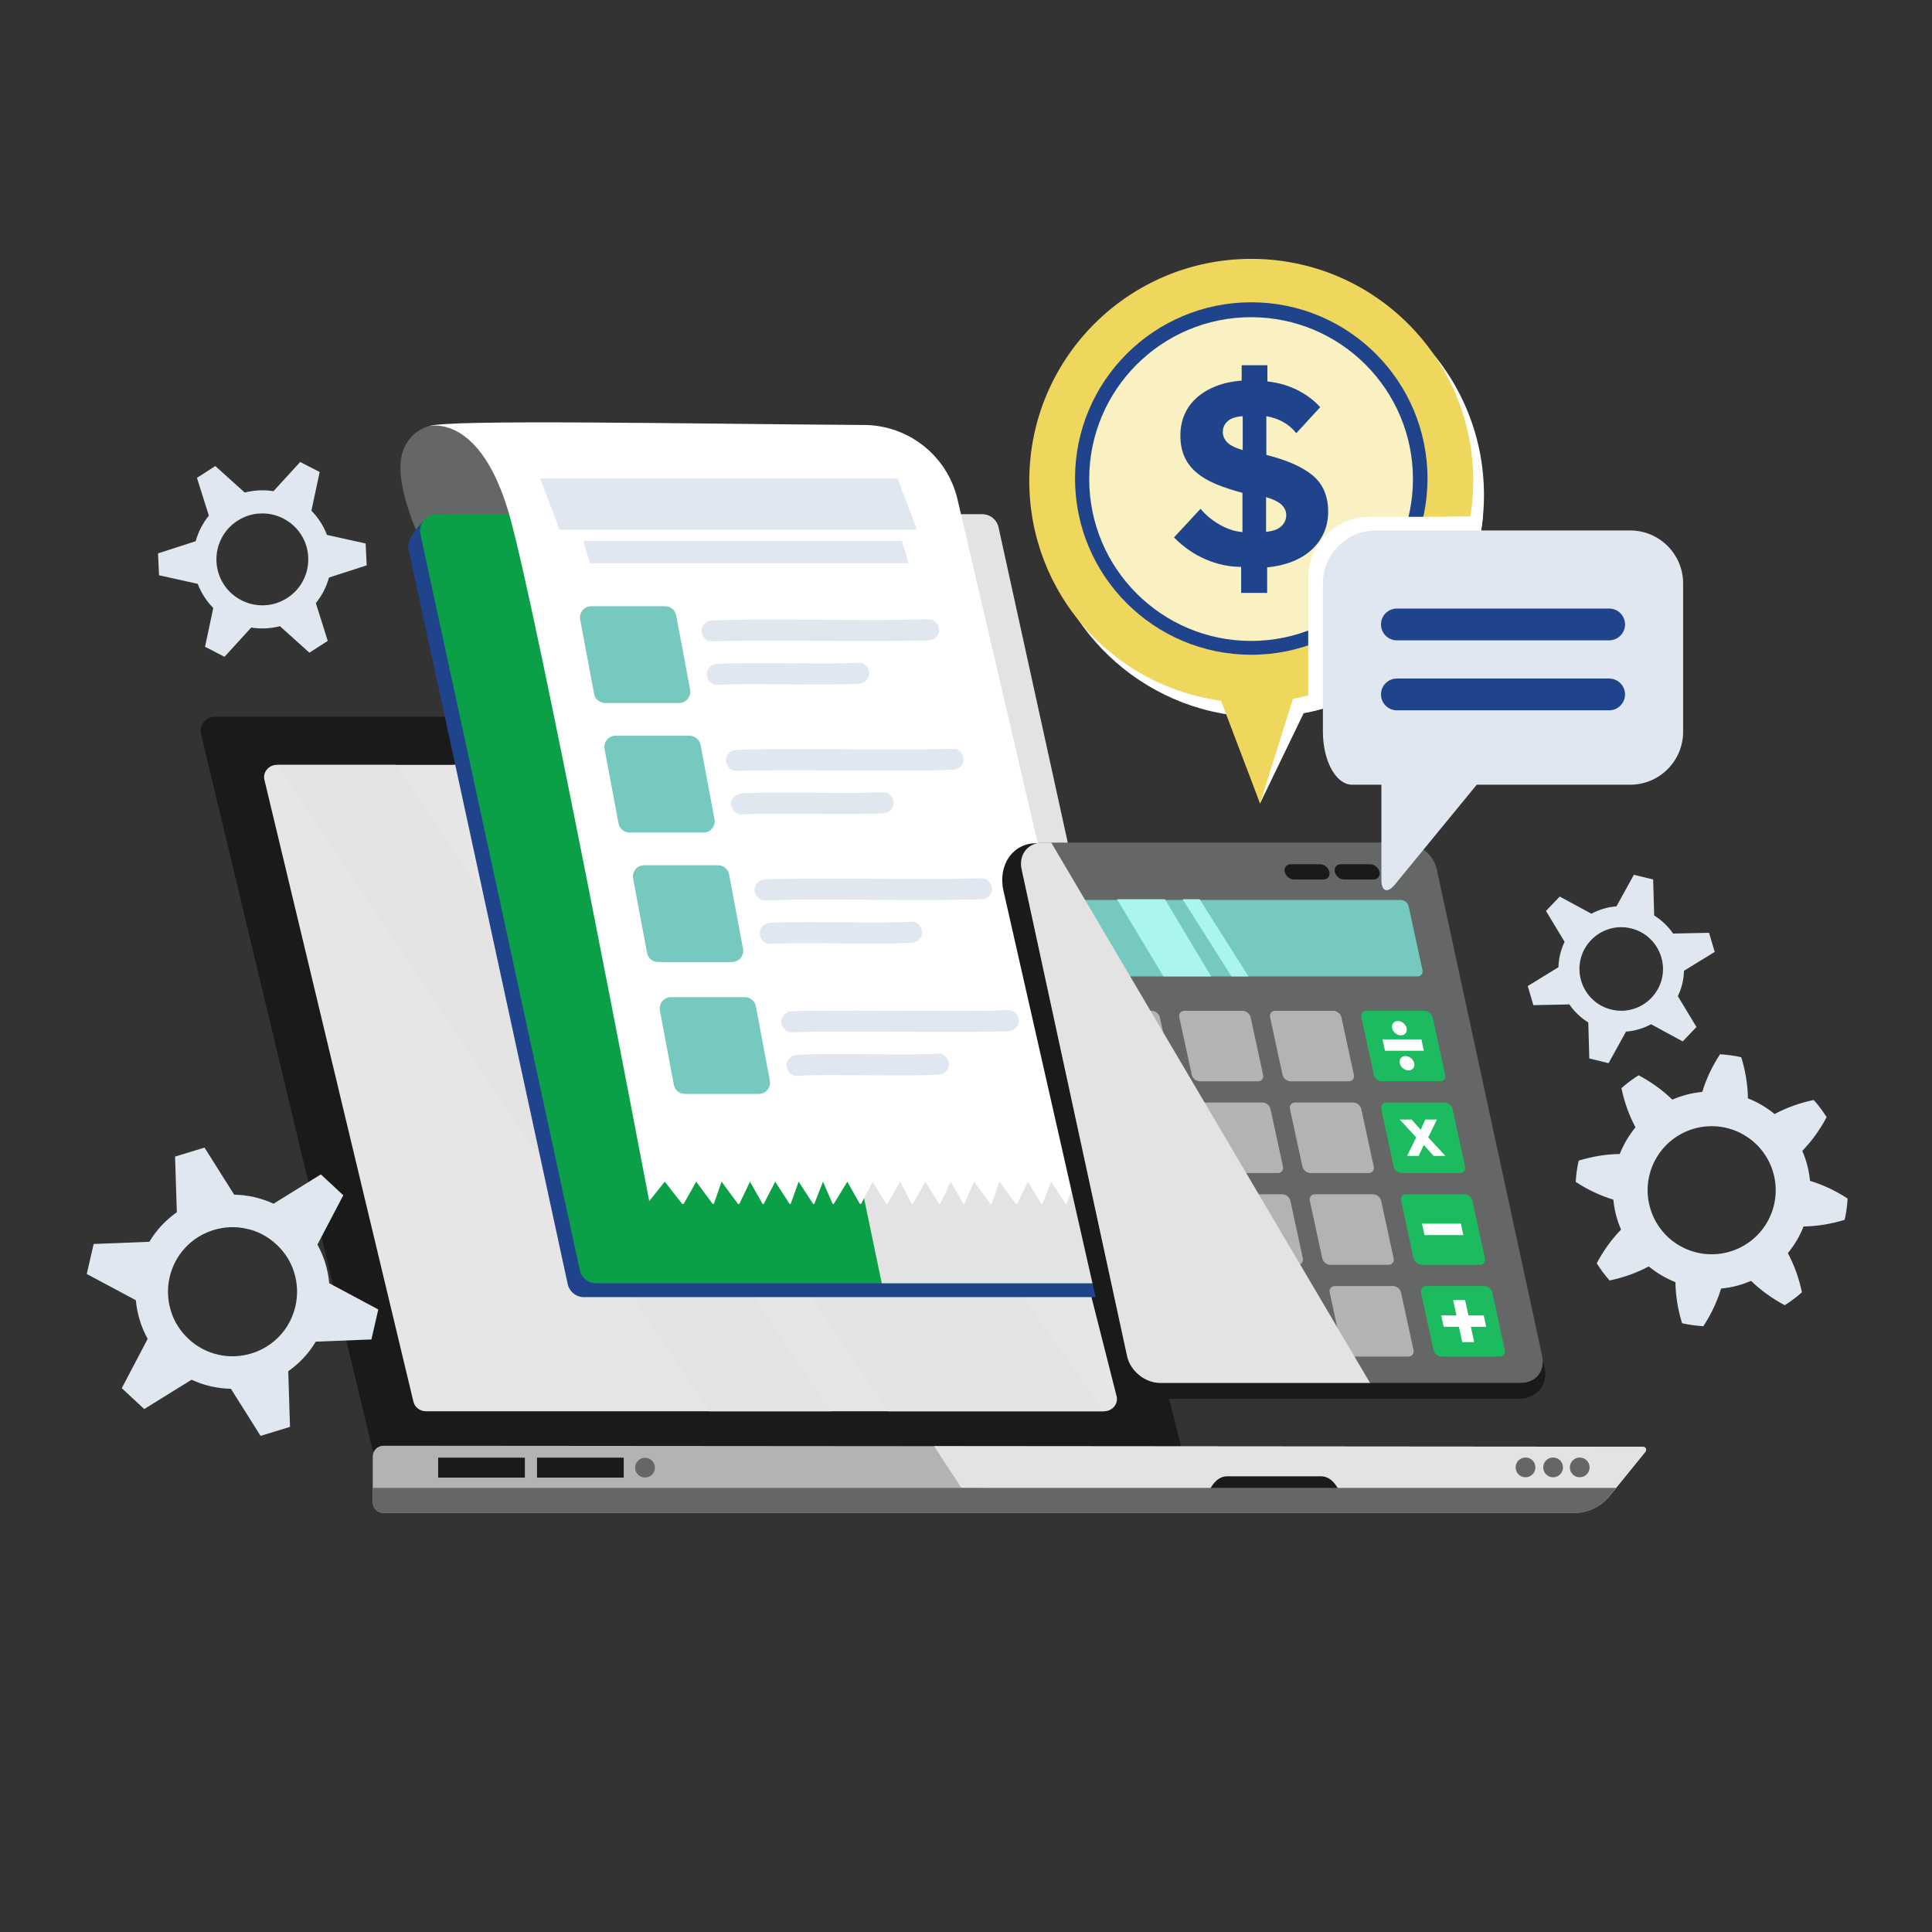 <svg xmlns="http://www.w3.org/2000/svg" viewBox="0 0 1080 1080"><rect x="0" y="0" width="1080" height="1080" fill="#333333" stroke="none"/><defs><style> .c { fill: #0ba047; } .d { fill: #fff; } .e { fill: #e0e7f1; } .f { fill: #e3e3e3; mix-blend-mode: soft-light; } .g { fill: #f9f1c1; } .h { fill: #1f448b; } .i { fill: #1cbb60; } .j { fill: #e6e6e6; } .k { fill: #76c9be; } .l { fill: #aaf6ef; } .m { fill: #dadada; } .n { fill: none; isolation: isolate; } .o { fill: #efd65c; } .p { fill: #656766; } .q { fill: #b3b3b3; } .r { fill: #1a1a1a; } </style></defs><g class="n"><g id="b" data-name="Layer 6"><g><g><path class="r" d="m208.062,809.686l-95.715-399.431c-1.179-4.919,2.779-9.6,8.116-9.6h429.792c3.849,0,7.195,2.494,8.092,6.031l101.293,399.427c1.254,4.944-2.712,9.696-8.092,9.696l-435.37.005c-3.888 0-7.258-2.544-8.116-6.127Z"></path><path class="q" d="m919.803,811.565l-20.239,24.897c-.271.329-.542.658-.823.968-4.774,5.287-11.563,8.318-18.709,8.318H214.364c-3.312,0-5.994-2.682-5.994-5.994v-25.585c0-3.312,2.692-5.994,6.004-5.994l307.782.242,396.311.32c1.453,0,2.266,1.695,1.336,2.828Z"></path><path class="f" d="m919.803,811.565l-20.239,24.897c-.271.329-.542.658-.823.968l-361.304-5.694-15.281-23.319,396.311.32c1.453,0,2.266,1.695,1.336,2.828Z"></path><path class="r" d="m675.556,834.365l0-0c2.226-5.658,6.136-9.098,10.345-9.098h52.711c3.376,0,6.6,2.218,8.905,6.124l4.019,6.811h-75.98"></path><path class="p" d="m208.37,831.736h695.034l-3.845,4.727c-4.781,5.878-11.955,9.29-19.532,9.29H214.365c-3.311,0-5.995-2.684-5.995-5.995v-8.022Z"></path><path class="j" d="m617.134,788.905h-152.743l-67.923.01h-158.282c-3.389,0-6.314-2.218-7.069-5.336l-83.31-347.669c-1.026-4.28,2.421-8.357,7.069-8.357h374.097c3.351,0,6.256,2.169,7.04,5.249l88.171,347.669c1.085,4.3-2.363,8.435-7.05,8.435Z"></path><rect class="j" x="328.899" y="412.797" width="37.413" height="4.465" rx="2.232" ry="2.232"></rect><rect class="r" x="244.933" y="814.844" width="48.466" height="11.153"></rect><rect class="r" x="300.201" y="814.844" width="48.466" height="11.153"></rect><circle class="p" cx="360.572" cy="820.421" r="5.527"></circle><circle class="p" cx="883.075" cy="820.282" r="5.527"></circle><circle class="p" cx="868.194" cy="820.282" r="5.527"></circle><circle class="p" cx="852.771" cy="820.282" r="5.527"></circle><polygon class="f" points="464.391 788.905 396.468 788.915 154.876 427.552 221.123 427.552 464.391 788.905"></polygon><polygon class="f" points="253.435 427.552 496.618 788.915 617.134 788.905 360.572 427.552 253.435 427.552"></polygon></g><g><path class="p" d="m236.603,305.928c-.377-1.742-15.349-31.224-12.36-49.785,3.924-24.375,43.648-34.578,60.654,32.311l-48.293,17.474Z"></path><path class="h" d="m228.264,306.47l89.081,411.31c.926,4.276,4.708,7.326,9.083,7.326h306.184c5.936,0,17.256-9.936,15.983-15.734l-97.207-406.862c-.936-4.263-4.713-7.301-9.077-7.301l-298.185-7.747c-5.925,0-17.116,13.217-15.862,19.008Z"></path><path class="c" d="m639.388,717.361h-306.184c-4.367,0-8.154-3.05-9.083-7.331l-89.082-411.312c-1.249-5.791,3.157-11.253,9.083-11.253h304.964c4.367,0,8.144,3.031,9.083,7.302l90.302,411.302c1.269,5.801-3.147,11.291-9.083,11.291Z"></path><path class="f" d="m639.388,717.361h-146.478l-89.537-429.895h145.713c4.367,0,8.144,3.031,9.083,7.302l90.302,411.302c1.269,5.801-3.147,11.291-9.083,11.291Z"></path><path class="d" d="m625.337,665.31l-2.944,7.728h-.533l-7.05-12.473-4.338,12.473h-.61l-9.229-12.473-4.338,12.473h-.562l-8.134-12.473-4.881,12.473h-.562l-7.592-12.473-5.965,12.473h-.688l-9.219-12.473-4.348,12.473h-.61l-9.219-12.473-5.423,12.473h-.562l-7.05-12.473-5.965,12.473h-.61l-7.592-12.473-7.05,12.473h-.61l-6.517-12.473-7.05,12.473h-.659l-7.592-12.473-6.517,12.473h-.61l-7.05-12.473-7.592,12.473h-.581l-5.433-12.473-4.881,12.473h-.591l-8.134-12.473-4.484,12.473h-.562l-8.057-12.473-6.44,12.473h-.61l-7.05-12.473-5.965,12.473h-.688l-9.219-12.473-4.348,12.473h-.61l-9.219-12.473-7.05,12.473h-.755l-9.761-12.473-8.396,10.459-.32.31c-4.832-25.401-62.277-326.965-78.013-382.88-16.143-57.299-44.284-50.433-45.32-50.162,9.074-4.087,146.885-1.307,243.19-.736,25.062,0,46.821,17.266,52.506,41.67l90.06,386.085Z"></path><polygon class="e" points="512.549 296.073 312.81 296.073 301.944 267.458 501.683 267.458 512.549 296.073"></polygon><polygon class="e" points="507.955 314.832 329.869 314.832 325.993 302.344 504.08 302.344 507.955 314.832"></polygon><path class="k" d="m379.609,392.987h-41.332c-3.019,0-5.61-2.15-6.167-5.117l-7.796-41.551c-.725-3.862,2.238-7.431,6.167-7.431h41.332c3.019,0,5.61,2.15,6.167,5.117l7.796,41.551c.725,3.862-2.238,7.431-6.167,7.431Z"></path><path class="e" d="m398.061,358.542c15.17-.541,30.367-.436,45.544-.384,17.307.059,34.614.213,51.921.133,7.854-.036,15.711-.108,23.56-.388,3.065-.109,6.016-2.622,5.871-5.871-.138-3.087-2.583-5.988-5.871-5.871-15.17.541-30.367.436-45.544.384-17.307-.059-34.614-.213-51.921-.133-7.854.036-15.711.108-23.56.388-3.065.109-6.016,2.622-5.871,5.871.138,3.087,2.583,5.988,5.871,5.871h0Z"></path><path class="e" d="m400.966,382.853c9.959-.541,19.958-.436,29.927-.383,11.247.06,22.495.212,33.743.132,5.135-.036,10.273-.109,15.401-.388,3.061-.166,6.018-2.581,5.871-5.871-.136-3.038-2.586-6.049-5.871-5.871-9.959.541-19.958.436-29.927.383-11.247-.06-22.495-.212-33.743-.132-5.135.036-10.273.109-15.401.388-3.061.166-6.018,2.581-5.871,5.871.136,3.038,2.586,6.049,5.871,5.871h0Z"></path><path class="k" d="m393.248,465.381h-41.332c-3.019,0-5.61-2.15-6.167-5.117l-7.796-41.551c-.725-3.862,2.238-7.431,6.167-7.431h41.332c3.019,0,5.61,2.15,6.167,5.117l7.796,41.551c.725,3.862-2.238,7.431-6.167,7.431Z"></path><path class="e" d="m411.7,430.935c15.17-.541,30.367-.436,45.544-.384,17.307.059,34.614.213,51.921.133,7.854-.036,15.711-.108,23.56-.388,3.065-.109,6.016-2.622,5.871-5.871-.138-3.087-2.583-5.988-5.871-5.871-15.17.541-30.367.436-45.544.384-17.307-.059-34.614-.213-51.921-.133-7.854.036-15.711.108-23.56.388-3.065.109-6.016,2.622-5.871,5.871.138,3.087,2.583,5.988,5.871,5.871h0Z"></path><path class="e" d="m414.605,455.246c9.959-.541,19.958-.436,29.927-.383,11.247.06,22.495.212,33.743.132,5.135-.036,10.273-.109,15.401-.388,3.061-.166,6.018-2.581,5.871-5.871-.136-3.038-2.586-6.049-5.871-5.871-9.959.541-19.958.436-29.927.383-11.247-.06-22.495-.212-33.743-.132-5.135.036-10.273.109-15.401.388-3.061.166-6.018,2.581-5.871,5.871.136,3.038,2.586,6.049,5.871,5.871h0Z"></path><path class="k" d="m409.199,537.774h-41.332c-3.019,0-5.61-2.15-6.167-5.117l-7.796-41.551c-.725-3.862,2.238-7.431,6.167-7.431h41.332c3.019,0,5.61,2.15,6.167,5.117l7.796,41.551c.725,3.862-2.238,7.431-6.167,7.431Z"></path><path class="e" d="m427.651,503.329c15.17-.541,30.367-.436,45.544-.384,17.307.059,34.614.213,51.921.133,7.854-.036,15.711-.108,23.56-.388,3.065-.109,6.016-2.622,5.871-5.871-.138-3.087-2.583-5.988-5.871-5.871-15.17.541-30.367.436-45.544.384-17.307-.059-34.614-.213-51.921-.133-7.854.036-15.711.108-23.56.388-3.065.109-6.016,2.622-5.871,5.871.138,3.087,2.583,5.988,5.871,5.871h0Z"></path><path class="e" d="m430.556,527.64c9.959-.541,19.958-.436,29.927-.383,11.247.06,22.495.212,33.743.132,5.135-.036,10.273-.109,15.401-.388,3.061-.166,6.018-2.581,5.871-5.871-.136-3.038-2.586-6.049-5.871-5.871-9.959.541-19.958.436-29.927.383-11.247-.06-22.495-.212-33.743-.132-5.135.036-10.273.109-15.401.388-3.061.166-6.018,2.581-5.871,5.871.136,3.038,2.586,6.049,5.871,5.871h0Z"></path><path class="k" d="m424.181,611.519h-41.332c-3.019,0-5.61-2.15-6.167-5.117l-7.796-41.551c-.725-3.862,2.238-7.431,6.167-7.431h41.332c3.019,0,5.61,2.15,6.167,5.117l7.796,41.551c.725,3.862-2.238,7.431-6.167,7.431Z"></path><path class="e" d="m442.634,577.073c15.17-.541,30.367-.436,45.544-.384,17.307.059,34.614.213,51.921.133,7.854-.036,15.711-.108,23.56-.388,3.065-.109,6.016-2.622,5.871-5.871-.138-3.087-2.583-5.988-5.871-5.871-15.17.541-30.367.436-45.544.384-17.307-.059-34.614-.213-51.921-.133-7.854.036-15.711.108-23.56.388-3.065.109-6.016,2.622-5.871,5.871.138,3.087,2.583,5.988,5.871,5.871h0Z"></path><path class="e" d="m445.539,601.384c9.959-.541,19.958-.436,29.927-.383,11.247.06,22.495.212,33.743.132,5.135-.036,10.273-.109,15.401-.388,3.061-.166,6.018-2.581,5.871-5.871-.136-3.038-2.586-6.049-5.871-5.871-9.959.541-19.958.436-29.927.383-11.247-.06-22.495-.212-33.743-.132-5.135.036-10.273.109-15.401.388-3.061.166-6.018,2.581-5.871,5.871.136,3.038,2.586,6.049,5.871,5.871h0Z"></path></g><g><path class="r" d="m848.8,781.963h-204.815c-10.288,0-20.42-7.902-22.631-17.65l-60.488-266.717c-3.072-14.484,5.708-26.572,18.823-26.188l200.618,8.538c10.288,0,20.42,7.902,22.631,17.65l60.488,266.717c2.211,9.748-4.337,17.65-14.625,17.65Z"></path><path class="p" d="m850.205,773.041h-201.773c-8.357,0-16.584-6.691-18.371-14.961l-58.944-272.1c-1.797-8.261,3.524-14.961,11.891-14.961h201.773c8.347,0,16.584,6.701,18.371,14.961l58.944,272.1c1.787,8.27-3.533,14.961-11.891,14.961Z"></path><path class="k" d="m787.444,506.637l7.715,35.613c.427,1.971-.837,3.561-2.831,3.561h-185.19c-1.994,0-3.955-1.59-4.383-3.561l-7.715-35.613c-.425-1.963.845-3.561,2.839-3.561h185.19c1.994,0,3.949,1.598,4.374,3.561Z"></path><path class="q" d="m652.425,604.46h-32.505c-2.035,0-4.038-1.631-4.474-3.642l-6.961-32.13c-.436-2.011.861-3.642,2.896-3.642h32.505c2.035,0,4.038,1.631,4.474,3.642l6.961,32.13c.436,2.011-.861,3.642-2.896,3.642Z"></path><path class="q" d="m703.175,604.46h-32.505c-2.035,0-4.038-1.631-4.474-3.642l-6.961-32.13c-.436-2.011.861-3.642,2.896-3.642h32.505c2.035,0,4.038,1.631,4.474,3.642l6.961,32.13c.436,2.011-.861,3.642-2.896,3.642Z"></path><path class="q" d="m753.925,604.46h-32.505c-2.035,0-4.038-1.631-4.474-3.642l-6.961-32.13c-.436-2.011.861-3.642,2.896-3.642h32.505c2.035,0,4.038,1.631,4.474,3.642l6.961,32.13c.436,2.011-.861,3.642-2.896,3.642Z"></path><path class="i" d="m804.955,604.46h-32.505c-2.035,0-4.038-1.631-4.474-3.642l-6.961-32.13c-.436-2.011.861-3.642,2.896-3.642h32.505c2.035,0,4.038,1.631,4.474,3.642l6.961,32.13c.436,2.011-.861,3.642-2.896,3.642Z"></path><path class="q" d="m663.536,655.746h-32.505c-2.035,0-4.038-1.631-4.474-3.642l-6.961-32.13c-.436-2.011.861-3.642,2.896-3.642h32.505c2.035,0,4.038,1.631,4.474,3.642l6.961,32.13c.436,2.011-.861,3.642-2.896,3.642Z"></path><path class="q" d="m714.286,655.746h-32.505c-2.035,0-4.038-1.631-4.474-3.642l-6.961-32.13c-.436-2.011.861-3.642,2.896-3.642h32.505c2.035,0,4.038,1.631,4.474,3.642l6.961,32.13c.436,2.011-.861,3.642-2.896,3.642Z"></path><path class="q" d="m765.035,655.746h-32.505c-2.035,0-4.038-1.631-4.474-3.642l-6.961-32.13c-.436-2.011.861-3.642,2.896-3.642h32.505c2.035,0,4.038,1.631,4.474,3.642l6.961,32.13c.436,2.011-.861,3.642-2.896,3.642Z"></path><path class="i" d="m816.065,655.746h-32.505c-2.035,0-4.038-1.631-4.474-3.642l-6.961-32.13c-.436-2.011.861-3.642,2.896-3.642h32.505c2.035,0,4.038,1.631,4.474,3.642l6.961,32.13c.436,2.011-.861,3.642-2.896,3.642Z"></path><path class="q" d="m674.646,707.032h-32.505c-2.035,0-4.038-1.631-4.474-3.642l-6.961-32.13c-.436-2.011.861-3.642,2.896-3.642h32.505c2.035,0,4.038,1.631,4.474,3.642l6.961,32.13c.436,2.011-.861,3.642-2.896,3.642Z"></path><path class="q" d="m725.396,707.032h-32.505c-2.035,0-4.038-1.631-4.474-3.642l-6.961-32.13c-.436-2.011.861-3.642,2.896-3.642h32.505c2.035,0,4.038,1.631,4.474,3.642l6.961,32.13c.436,2.011-.861,3.642-2.896,3.642Z"></path><path class="q" d="m776.146,707.032h-32.505c-2.035,0-4.038-1.631-4.474-3.642l-6.961-32.13c-.436-2.011.861-3.642,2.896-3.642h32.505c2.035,0,4.038,1.631,4.474,3.642l6.961,32.13c.436,2.011-.861,3.642-2.896,3.642Z"></path><path class="i" d="m827.176,707.032h-32.505c-2.035,0-4.038-1.631-4.474-3.642l-6.961-32.13c-.436-2.011.861-3.642,2.896-3.642h32.505c2.035,0,4.038,1.631,4.474,3.642l6.961,32.13c.436,2.011-.861,3.642-2.896,3.642Z"></path><path class="q" d="m685.757,758.318h-32.505c-2.035,0-4.038-1.631-4.474-3.642l-6.961-32.13c-.436-2.011.861-3.642,2.896-3.642h32.505c2.035,0,4.038,1.631,4.474,3.642l6.961,32.13c.436,2.011-.861,3.642-2.896,3.642Z"></path><path class="q" d="m736.506,758.318h-32.505c-2.035,0-4.038-1.631-4.474-3.642l-6.961-32.13c-.436-2.011.861-3.642,2.896-3.642h32.505c2.035,0,4.038,1.631,4.474,3.642l6.961,32.13c.436,2.011-.861,3.642-2.896,3.642Z"></path><path class="q" d="m787.256,758.318h-32.505c-2.035,0-4.038-1.631-4.474-3.642l-6.961-32.13c-.436-2.011.861-3.642,2.896-3.642h32.505c2.035,0,4.038,1.631,4.474,3.642l6.961,32.13c.436,2.011-.861,3.642-2.896,3.642Z"></path><path class="i" d="m838.286,758.318h-32.505c-2.035,0-4.038-1.631-4.474-3.642l-6.961-32.13c-.436-2.011.861-3.642,2.896-3.642h32.505c2.035,0,4.038,1.631,4.474,3.642l6.961,32.13c.436,2.011-.861,3.642-2.896,3.642Z"></path><path class="r" d="m739.747,491.659h-16.334c-2.388,0-4.738-1.913-5.25-4.274l-0-0c-.511-2.36,1.01-4.274,3.398-4.274h16.334c2.388,0,4.738,1.913,5.25,4.274l0.0 0c.511,2.36-1.01,4.274-3.398,4.274Z"></path><path class="r" d="m767.744,491.659h-16.334c-2.388,0-4.738-1.913-5.25-4.274l-0-0c-.511-2.36,1.01-4.274,3.398-4.274h16.334c2.388,0,4.738,1.913,5.25,4.274l0.0 0c.511,2.36-1.01,4.274-3.398,4.274Z"></path><ellipse class="m" cx="779.184" cy="487.385" rx="3.654" ry="4.531" transform="translate(-96.915 765.093) rotate(-49.614)"></ellipse><path class="d" d="m820.852,735.327h8.563l1.38,6.371h-8.563l1.854,8.558h-6.681l-1.854-8.558h-8.516l-1.38-6.371h8.516l-1.854-8.557h6.681l1.854,8.557Z"></path><path class="d" d="m818.025,690.414h-21.733l-1.38-6.372h21.733l1.38,6.372Z"></path><path class="d" d="m795.948,587.387h-21.733l-1.38-6.372h21.733l1.38,6.372Z"></path><path class="d" d="m791.677,635.81l-9.233-9.992h6.634l5.074,5.738,2.626-5.738h6.477l-4.873,9.953,9.595,10.383h-6.595l-5.474-6.129-2.858,6.129h-6.476l5.104-10.344Z"></path><ellipse class="d" cx="782.276" cy="574.751" rx="3.619" ry="4.488" transform="translate(-162.373 798.207) rotate(-49.614)"></ellipse><ellipse class="d" cx="786.522" cy="594.349" rx="3.619" ry="4.488" transform="translate(-175.806 808.341) rotate(-49.614)"></ellipse><polygon class="l" points="624.42 502.669 650.371 545.814 677.033 545.814 651.203 502.669 624.42 502.669"></polygon><polygon class="l" points="697.899 545.811 688.404 545.811 661.066 502.669 670.594 502.669 697.899 545.811"></polygon><path class="f" d="m765.849,773.041h-117.417c-8.357,0-16.584-6.691-18.371-14.961l-58.944-272.1c-1.797-8.261,3.524-14.961,11.891-14.961h4.648l178.193,302.023Z"></path></g><path class="e" d="m854.02,551.211l3.143,10.684,20.127-.42c1.391,2.026,2.987,3.904,4.757,5.598,1.779,1.693,3.726,3.201,5.816,4.493l.566,20.127,10.78,2.617,9.731-17.628c2.447-.19,4.871-.638,7.222-1.328,2.355-.693,4.637-1.629,6.799-2.792l17.689,9.599,7.687-8.055-10.41-17.239c1.063-2.208,1.89-4.53,2.47-6.918.579-2.385.908-4.828.977-7.284l17.151-10.54-3.14-10.683-20.119.416c-1.389-2.022-2.987-3.904-4.763-5.599-1.773-1.695-3.723-3.201-5.811-4.488l-.567-20.134-10.78-2.617-9.73,17.635c-2.449.187-4.869.632-7.227,1.324-2.349.694-4.629,1.634-6.793,2.794l-17.696-9.595-7.69,8.055,10.415,17.231c-1.059,2.216-1.885,4.538-2.464,6.923-.58,2.388-.909,4.831-.982,7.279l-17.156,10.548Zm29.558-15.055c1.873-7.989,8.207-14.631,16.146-16.896,7.731-2.394,16.873-.175,22.647,5.497,6.009,5.65,8.6,14.459,6.602,22.418-1.873,7.992-8.214,14.635-16.143,16.897-7.732,2.394-16.873.175-22.647-5.497-6.019-5.647-8.603-14.457-6.605-22.418Z"></path><path class="e" d="m52.353,695.395l-3.851,16.775,27.437,14.666c.341,3.782,1.071,7.521,2.173,11.143,1.116,3.628,2.597,7.133,4.436,10.455l-14.471,27.548,12.545,11.685,26.453-16.388c3.441,1.595,7.045,2.827,10.737,3.677,3.698.849,7.482,1.315,11.275,1.383l16.569,26.322,16.455-5.036-.979-31.107c3.104-2.171,5.975-4.673,8.564-7.453,2.585-2.776,4.878-5.818,6.829-9.075l31.087-1.221,3.855-16.772-27.424-14.667c-.341-3.776-1.071-7.521-2.18-11.149-1.106-3.625-2.594-7.13-4.432-10.446l14.474-27.558-12.545-11.685-26.457,16.398c-3.441-1.602-7.039-2.834-10.74-3.686-3.691-.843-7.475-1.302-11.268-1.377l-16.582-26.322-16.458,5.032.992,31.1c-3.103,2.184-5.975,4.687-8.56,7.463-2.588,2.779-4.881,5.821-6.833,9.065l-31.1,1.228Zm51.222,2.085c8.57-9.347,22.132-13.503,34.543-10.546,12.229,2.626,22.867,12.535,26.355,24.547,3.82,12.161.644,25.991-8.071,35.204-8.573,9.35-22.145,13.503-34.54,10.549-12.229-2.627-22.867-12.535-26.355-24.547-3.836-12.164-.651-25.991,8.067-35.207Z"></path><path class="e" d="m114.612,361.545l10.891,5.603,14.934-16.345c2.668.429,5.375.583,8.066.459,2.698-.132,5.376-.538,7.989-1.222l16.455,14.82,10.262-6.599-6.653-21.123c1.705-2.093,3.188-4.362,4.422-6.758,1.235-2.401,2.221-4.929,2.935-7.533l21.063-6.802-.582-12.233-21.624-4.79c-.952-2.522-2.173-4.942-3.635-7.215-1.46-2.271-3.155-4.386-5.059-6.304l4.62-21.653-10.889-5.605-14.932,16.336c-2.664-.428-5.375-.583-8.071-.455-2.694.126-5.373.536-7.982,1.221l-16.461-14.824-10.262,6.599,6.66,21.127c-1.709,2.091-3.191,4.356-4.429,6.759-1.229,2.397-2.211,4.926-2.929,7.529l-21.065,6.811.579,12.235,21.621,4.78c.961,2.524,2.182,4.944,3.643,7.215,1.462,2.273,3.157,4.389,5.051,6.305l-4.617,21.664Zm10.437-34.959c-4.94-7.553-5.423-17.636-1.204-25.676,3.96-7.972,12.661-13.568,21.558-13.862,9.058-.498,18.037,4.123,22.859,11.751,4.942,7.555,5.421,17.645,1.207,25.674-3.96,7.973-12.662,13.568-21.558,13.862-9.062.508-18.038-4.118-22.861-11.749Z"></path><path class="e" d="m903.353,679.147c.736,2.803,1.683,5.548,2.826,8.202-5.271,5.43-9.858,11.756-13.61,18.857,2.15,3.368,4.538,6.608,7.209,9.589,7.879-1.642,15.231-4.303,21.888-7.848,2.248,1.827,4.625,3.49,7.111,4.979,2.507,1.454,5.109,2.726,7.791,3.809.12,7.549,1.348,15.268,3.728,22.956,3.904.893,7.891,1.418,11.876,1.665,4.406-6.717,7.72-13.789,9.92-21.034,2.872-.286,5.735-.779,8.548-1.49,2.8-.736,5.535-1.685,8.199-2.829,5.424,5.266,11.75,9.857,18.854,13.609,3.372-2.153,6.608-4.537,9.589-7.212-1.642-7.876-4.301-15.224-7.854-21.889,1.827-2.242,3.487-4.622,4.985-7.106,1.444-2.506,2.729-5.108,3.803-7.801,7.548-.11,15.27-1.341,22.961-3.717.897-3.904,1.418-7.887,1.662-11.879-6.715-4.399-13.796-7.714-21.031-9.914-.281-2.881-.786-5.739-1.49-8.548-.736-2.8-1.69-5.545-2.832-8.203,5.274-5.433,9.854-11.753,13.609-18.85-2.145-3.375-4.534-6.607-7.212-9.593-7.872,1.64-15.227,4.3-21.878,7.849-2.254-1.832-4.629-3.487-7.108-4.978-2.508-1.448-5.122-2.728-7.8-3.813-.114-7.541-1.352-15.258-3.721-22.952-3.904-.896-7.89-1.421-11.882-1.669-4.4,6.725-7.713,13.793-9.914,21.038-2.881.284-5.742.782-8.545,1.49-2.8.739-5.545,1.687-8.205,2.828-5.43-5.271-11.756-9.861-18.851-13.609-3.372,2.149-6.608,4.537-9.596,7.208,1.648,7.88,4.304,15.227,7.854,21.889-1.827,2.245-3.491,4.625-4.979,7.107-1.455,2.508-2.726,5.109-3.813,7.8-7.548.114-15.267,1.345-22.955,3.718-.893,3.904-1.418,7.891-1.663,11.886,6.719,4.396,13.79,7.71,21.036,9.907.284,2.885.778,5.742,1.49,8.548Zm18.817-4.854c-2.373-9.154-1-19.008,3.827-27.129,4.778-8.155,12.733-14.134,21.891-16.483,9.151-2.374,18.998-.998,27.129,3.828,8.158,4.782,14.134,12.737,16.483,21.894,2.374,9.147.994,19.004-3.828,27.132-4.781,8.155-12.733,14.128-21.897,16.479-9.154,2.376-19.001.997-27.129-3.828-8.152-4.777-14.128-12.733-16.476-21.893Z"></path><g><g><path class="d" d="m829.55,276.79c0,3.98-.19,7.91-.56,11.79-5.13,54.46-45.46,98.67-98,109.65-.74.16-1.48.31-2.23.45l-24.39,50.45-15.81-49.41c-60.54-8.24-107.18-60.14-107.18-122.93,0-68.53,55.55-124.09,124.08-124.09s124.09,55.56,124.09,124.09Z"></path><path class="o" d="m823.547,268.79c0-68.53-55.555-124.085-124.085-124.085s-124.085,55.555-124.085,124.085c0,62.795,46.647,114.686,107.179,122.934l21.817,57.408,18.386-58.45c57.393-10.904,100.789-61.326,100.789-121.892Z"></path><circle class="h" cx="699.462" cy="267.497" r="98.517"></circle><circle class="g" cx="699.361" cy="267.795" r="90.483"></circle><path class="h" d="m693.8,316.885c-6.726,0-13.349-1.409-19.874-4.227s-12.409-6.896-17.648-12.236l14.831-16.018c2.866,3.462,6.4,6.403,10.604,8.825,4.201,2.424,8.478,3.833,12.829,4.227v-21.95c-5.636-1.483-10.63-3.138-14.979-4.968-4.352-1.829-7.985-4.004-10.9-6.526-2.918-2.521-5.117-5.462-6.6-8.824-1.483-3.36-2.225-7.267-2.225-11.716,0-4.25.765-8.157,2.299-11.717,1.531-3.56,3.781-6.674,6.748-9.343,2.966-2.67,6.574-4.843,10.826-6.526,4.25-1.68,9.047-2.718,14.386-3.114v-8.602h14.387v9.047c6.229.693,11.864,2.324,16.907,4.894,5.042,2.572,9.244,5.735,12.606,9.492l-13.348,14.534c-2.276-2.767-4.798-4.894-7.564-6.377-2.77-1.483-5.835-2.521-9.195-3.114v21.653c11.568,2.869,20.219,6.699,25.954,11.494,5.733,4.797,8.603,11.545,8.603,20.245,0,4.449-.842,8.479-2.521,12.087-1.683,3.61-4.004,6.748-6.971,9.418-2.966,2.669-6.551,4.82-10.752,6.451-4.204,1.631-8.825,2.695-13.867,3.189v14.238h-14.534v-14.535Zm-7.86-69.706c1.58,1.683,4.498,3.166,8.75,4.449v-18.983c-3.956.296-6.799,1.26-8.528,2.892-1.73,1.631-2.595,3.585-2.595,5.858,0,2.176.79,4.104,2.373,5.784Zm32.554,37.967c-.348-.89-.94-1.78-1.779-2.669-.842-.89-1.979-1.706-3.411-2.447-1.435-.742-3.289-1.458-5.562-2.15v19.429c3.954-.394,6.822-1.458,8.603-3.189,1.779-1.729,2.669-3.782,2.669-6.155,0-.987-.173-1.928-.519-2.818Z"></path></g><path class="d" d="m828.99,288.58c-5.13,54.46-45.46,98.67-98,109.65.16-3.65.31-7.28.31-7.44v-67.75c0-18.85,15.28-34.14,34.14-34.14h38.4c.31,0,18.44-.29,25.15-.32Z"></path><path class="e" d="m772.212,438.665l.005,53.148c0,6.54,3.362,7.744,7.505,2.687l45.792-55.835h85.748c16.353,0,29.612-13.26,29.612-29.612v-82.914c0-16.354-13.258-29.612-29.612-29.612h-142.137c-16.353,0-29.611,13.258-29.611,29.612v82.914c0,16.352,7.319,29.612,16.349,29.612h16.349Z"></path><path class="h" d="m899.52,357.951h-118.652c-4.91,0-8.885-3.975-8.885-8.883s3.975-8.883,8.885-8.883h118.652c4.91,0,8.885,3.975,8.885,8.883s-3.975,8.883-8.885,8.883Z"></path><path class="h" d="m899.52,397.073h-118.652c-4.91,0-8.885-3.978-8.885-8.883,0-4.908,3.975-8.885,8.885-8.885h118.652c4.91,0,8.885,3.978,8.885,8.885,0,4.906-3.975,8.883-8.885,8.883Z"></path></g></g></g></g></svg>